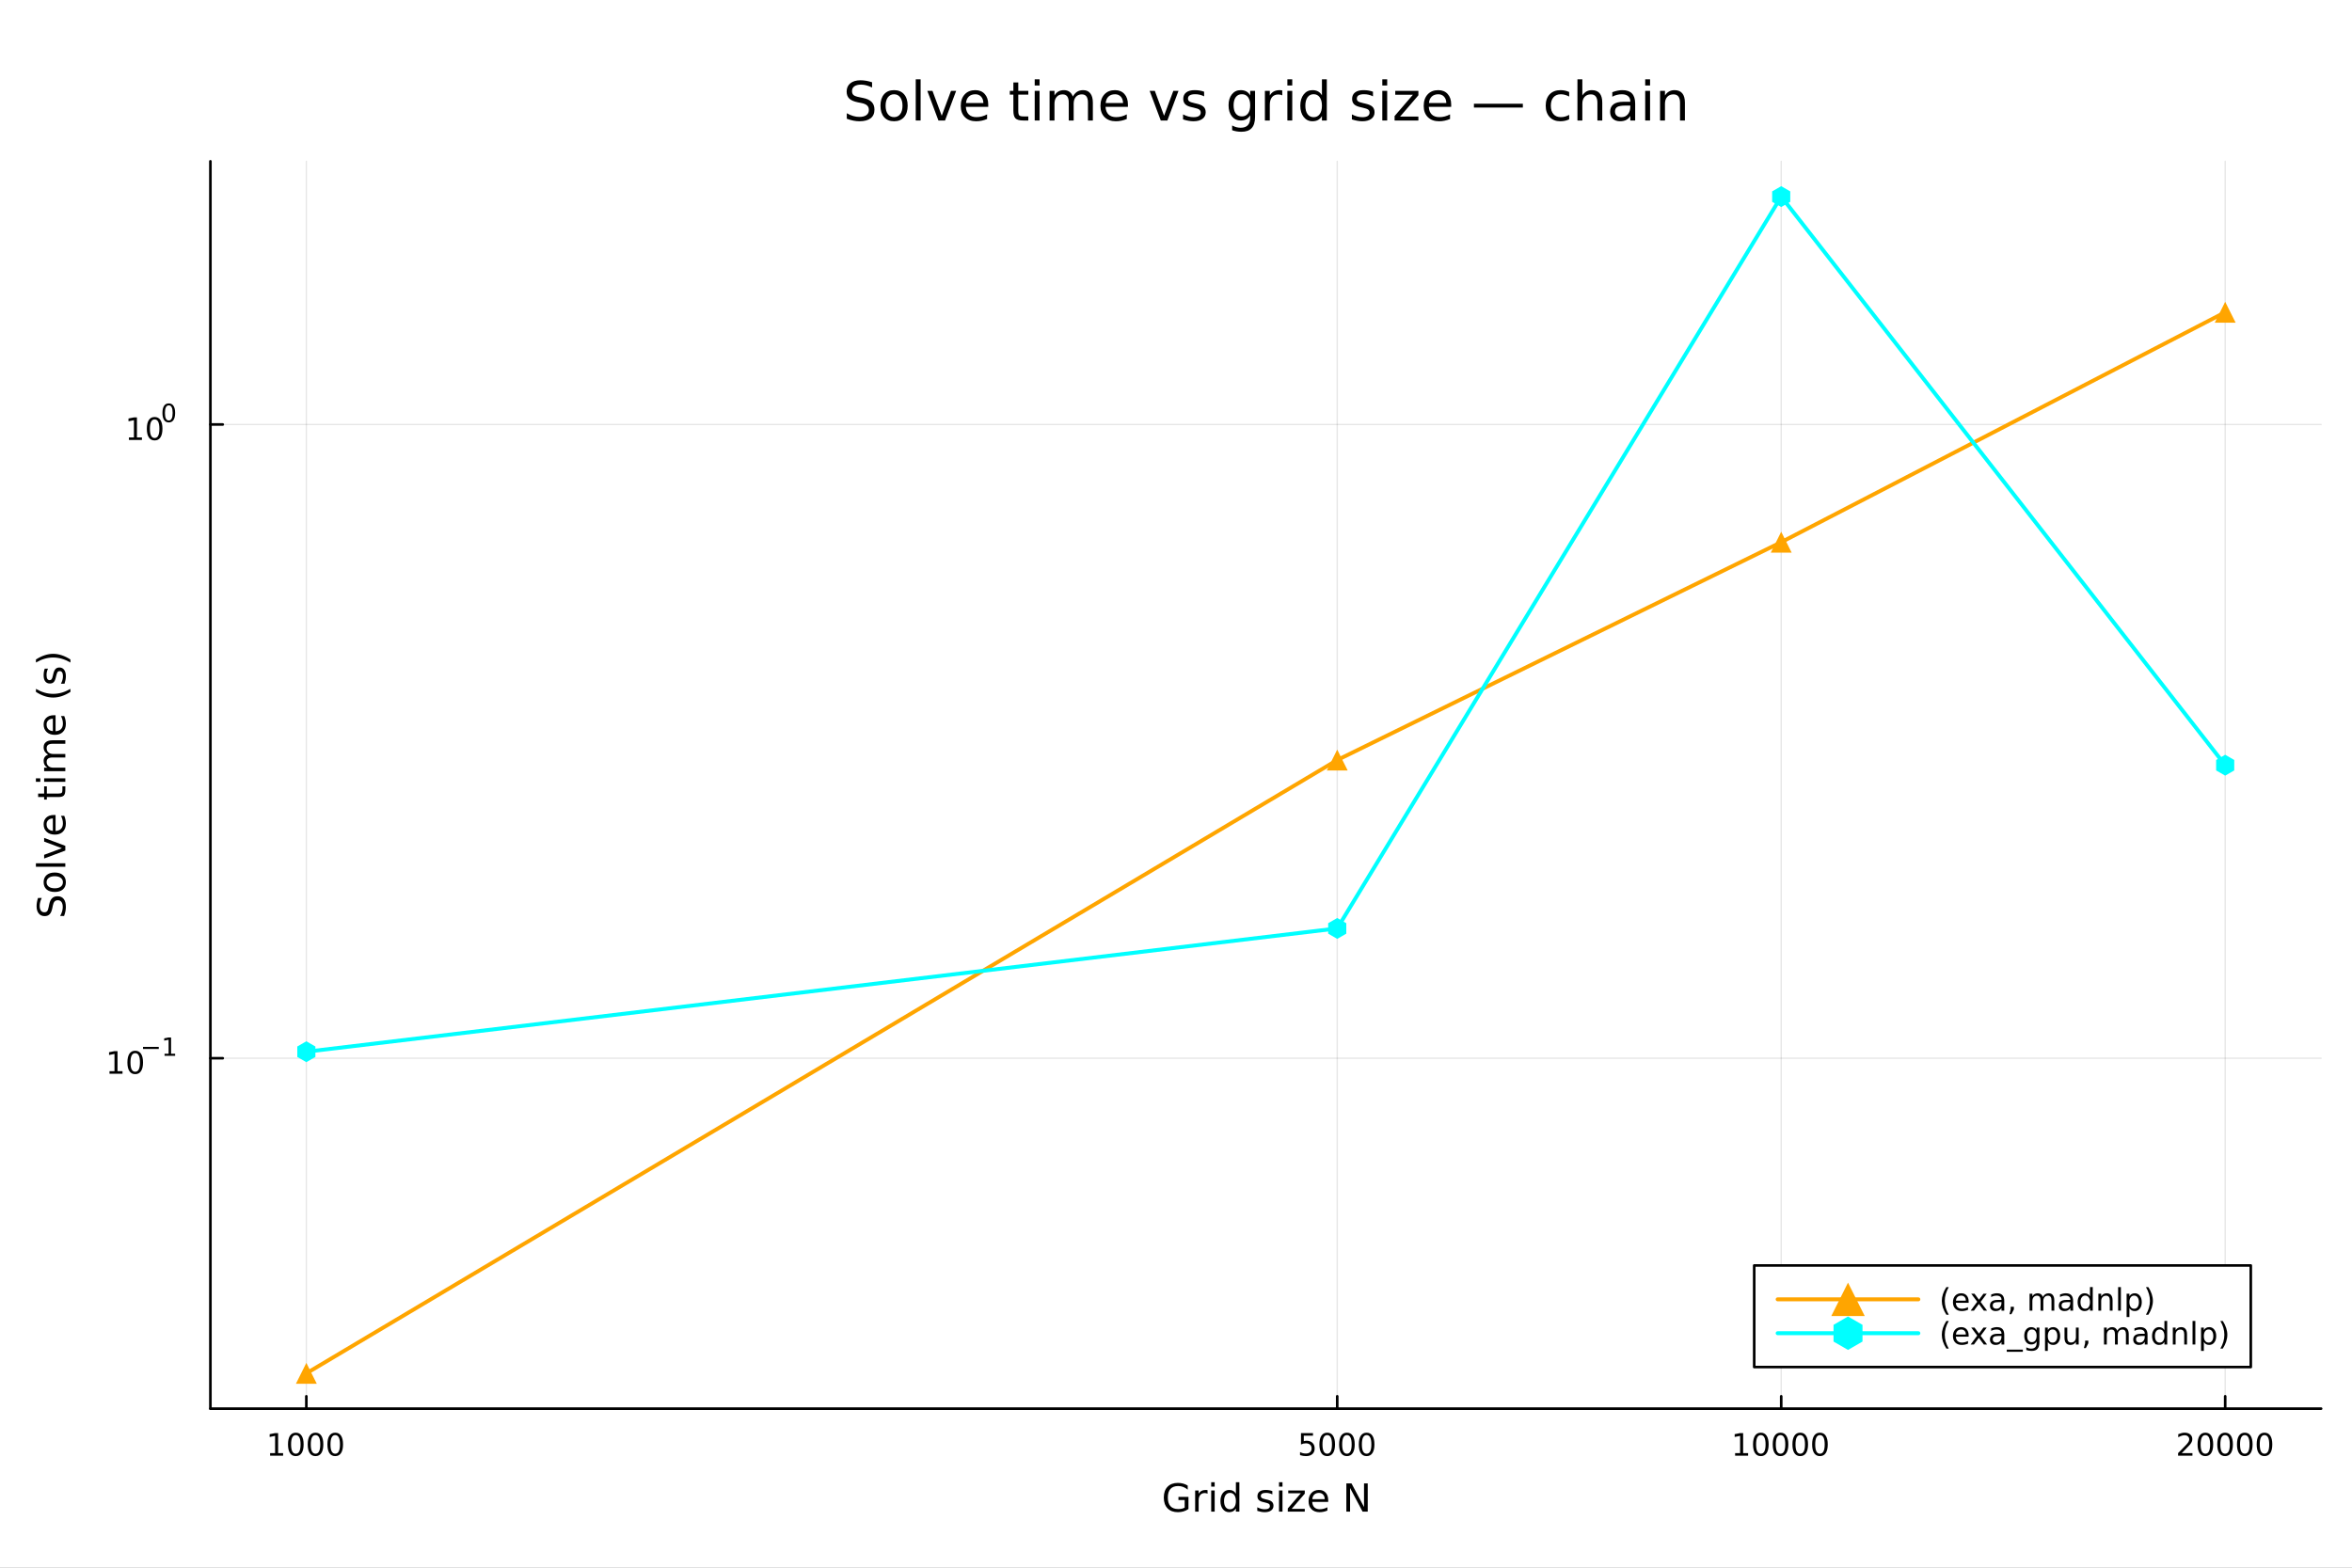 <?xml version="1.0" encoding="utf-8"?>
<svg xmlns="http://www.w3.org/2000/svg" xmlns:xlink="http://www.w3.org/1999/xlink" width="900" height="600" viewBox="0 0 3600 2400">
<rect x="0" y="0" width="3600" height="2400" fill="#808080" stroke="none"/>
<defs>
  <clipPath id="clip390">
    <rect x="0" y="0" width="3600" height="2400"/>
  </clipPath>
</defs>
<path clip-path="url(#clip390)" d="M0 2400 L3600 2400 L3600 0 L0 0  Z" fill="#ffffff" fill-rule="evenodd" fill-opacity="1"/>
<defs>
  <clipPath id="clip391">
    <rect x="720" y="0" width="2521" height="2400"/>
  </clipPath>
</defs>
<path clip-path="url(#clip390)" d="M322.044 2156.51 L3552.76 2156.51 L3552.76 246.944 L322.044 246.944  Z" fill="#ffffff" fill-rule="evenodd" fill-opacity="1"/>
<defs>
  <clipPath id="clip392">
    <rect x="322" y="246" width="3232" height="1911"/>
  </clipPath>
</defs>
<polyline clip-path="url(#clip392)" style="stroke:#000000; stroke-linecap:round; stroke-linejoin:round; stroke-width:2; stroke-opacity:0.1; fill:none" points="468.895,2156.51 468.895,246.944 "/>
<polyline clip-path="url(#clip392)" style="stroke:#000000; stroke-linecap:round; stroke-linejoin:round; stroke-width:2; stroke-opacity:0.1; fill:none" points="2046.78,2156.51 2046.78,246.944 "/>
<polyline clip-path="url(#clip392)" style="stroke:#000000; stroke-linecap:round; stroke-linejoin:round; stroke-width:2; stroke-opacity:0.1; fill:none" points="2726.35,2156.51 2726.35,246.944 "/>
<polyline clip-path="url(#clip392)" style="stroke:#000000; stroke-linecap:round; stroke-linejoin:round; stroke-width:2; stroke-opacity:0.1; fill:none" points="3405.91,2156.51 3405.91,246.944 "/>
<polyline clip-path="url(#clip392)" style="stroke:#000000; stroke-linecap:round; stroke-linejoin:round; stroke-width:2; stroke-opacity:0.1; fill:none" points="322.044,1620.05 3552.76,1620.05 "/>
<polyline clip-path="url(#clip392)" style="stroke:#000000; stroke-linecap:round; stroke-linejoin:round; stroke-width:2; stroke-opacity:0.1; fill:none" points="322.044,649.856 3552.76,649.856 "/>
<polyline clip-path="url(#clip390)" style="stroke:#000000; stroke-linecap:round; stroke-linejoin:round; stroke-width:4; stroke-opacity:1; fill:none" points="322.044,2156.51 3552.76,2156.51 "/>
<polyline clip-path="url(#clip390)" style="stroke:#000000; stroke-linecap:round; stroke-linejoin:round; stroke-width:4; stroke-opacity:1; fill:none" points="468.895,2156.51 468.895,2137.61 "/>
<polyline clip-path="url(#clip390)" style="stroke:#000000; stroke-linecap:round; stroke-linejoin:round; stroke-width:4; stroke-opacity:1; fill:none" points="2046.78,2156.51 2046.78,2137.61 "/>
<polyline clip-path="url(#clip390)" style="stroke:#000000; stroke-linecap:round; stroke-linejoin:round; stroke-width:4; stroke-opacity:1; fill:none" points="2726.35,2156.51 2726.35,2137.61 "/>
<polyline clip-path="url(#clip390)" style="stroke:#000000; stroke-linecap:round; stroke-linejoin:round; stroke-width:4; stroke-opacity:1; fill:none" points="3405.91,2156.51 3405.91,2137.61 "/>
<path clip-path="url(#clip390)" d="M413.421 2224.57 L421.059 2224.57 L421.059 2198.21 L412.749 2199.87 L412.749 2195.61 L421.013 2193.95 L425.689 2193.95 L425.689 2224.57 L433.328 2224.57 L433.328 2228.51 L413.421 2228.51 L413.421 2224.57 Z" fill="#000000" fill-rule="nonzero" fill-opacity="1" /><path clip-path="url(#clip390)" d="M452.772 2197.03 Q449.161 2197.03 447.332 2200.59 Q445.527 2204.13 445.527 2211.26 Q445.527 2218.37 447.332 2221.93 Q449.161 2225.48 452.772 2225.48 Q456.406 2225.48 458.212 2221.93 Q460.041 2218.37 460.041 2211.26 Q460.041 2204.13 458.212 2200.59 Q456.406 2197.03 452.772 2197.03 M452.772 2193.32 Q458.582 2193.32 461.638 2197.93 Q464.717 2202.51 464.717 2211.26 Q464.717 2219.99 461.638 2224.6 Q458.582 2229.18 452.772 2229.18 Q446.962 2229.18 443.883 2224.6 Q440.828 2219.99 440.828 2211.26 Q440.828 2202.51 443.883 2197.93 Q446.962 2193.32 452.772 2193.32 Z" fill="#000000" fill-rule="nonzero" fill-opacity="1" /><path clip-path="url(#clip390)" d="M482.934 2197.03 Q479.323 2197.03 477.494 2200.59 Q475.689 2204.13 475.689 2211.26 Q475.689 2218.37 477.494 2221.93 Q479.323 2225.48 482.934 2225.48 Q486.568 2225.48 488.374 2221.93 Q490.203 2218.37 490.203 2211.26 Q490.203 2204.13 488.374 2200.59 Q486.568 2197.03 482.934 2197.03 M482.934 2193.32 Q488.744 2193.32 491.8 2197.93 Q494.878 2202.51 494.878 2211.26 Q494.878 2219.99 491.8 2224.6 Q488.744 2229.18 482.934 2229.18 Q477.124 2229.18 474.045 2224.6 Q470.99 2219.99 470.99 2211.26 Q470.99 2202.51 474.045 2197.93 Q477.124 2193.32 482.934 2193.32 Z" fill="#000000" fill-rule="nonzero" fill-opacity="1" /><path clip-path="url(#clip390)" d="M513.096 2197.03 Q509.485 2197.03 507.656 2200.59 Q505.851 2204.13 505.851 2211.26 Q505.851 2218.37 507.656 2221.93 Q509.485 2225.48 513.096 2225.48 Q516.73 2225.48 518.536 2221.93 Q520.364 2218.37 520.364 2211.26 Q520.364 2204.13 518.536 2200.59 Q516.73 2197.03 513.096 2197.03 M513.096 2193.32 Q518.906 2193.32 521.962 2197.93 Q525.04 2202.51 525.04 2211.26 Q525.04 2219.99 521.962 2224.6 Q518.906 2229.18 513.096 2229.18 Q507.286 2229.18 504.207 2224.6 Q501.152 2219.99 501.152 2211.26 Q501.152 2202.51 504.207 2197.93 Q507.286 2193.32 513.096 2193.32 Z" fill="#000000" fill-rule="nonzero" fill-opacity="1" /><path clip-path="url(#clip390)" d="M1991.32 2193.95 L2009.68 2193.95 L2009.68 2197.88 L1995.6 2197.88 L1995.6 2206.36 Q1996.62 2206.01 1997.64 2205.85 Q1998.66 2205.66 1999.68 2205.66 Q2005.47 2205.66 2008.85 2208.83 Q2012.22 2212 2012.22 2217.42 Q2012.22 2223 2008.75 2226.1 Q2005.28 2229.18 1998.96 2229.18 Q1996.79 2229.18 1994.52 2228.81 Q1992.27 2228.44 1989.86 2227.7 L1989.86 2223 Q1991.95 2224.13 1994.17 2224.69 Q1996.39 2225.24 1998.87 2225.24 Q2002.87 2225.24 2005.21 2223.14 Q2007.55 2221.03 2007.55 2217.42 Q2007.55 2213.81 2005.21 2211.7 Q2002.87 2209.6 1998.87 2209.6 Q1996.99 2209.6 1995.12 2210.01 Q1993.27 2210.43 1991.32 2211.31 L1991.32 2193.95 Z" fill="#000000" fill-rule="nonzero" fill-opacity="1" /><path clip-path="url(#clip390)" d="M2031.44 2197.03 Q2027.83 2197.03 2026 2200.59 Q2024.19 2204.13 2024.19 2211.26 Q2024.19 2218.37 2026 2221.93 Q2027.83 2225.48 2031.44 2225.48 Q2035.07 2225.48 2036.88 2221.93 Q2038.71 2218.37 2038.71 2211.26 Q2038.71 2204.13 2036.88 2200.59 Q2035.07 2197.03 2031.44 2197.03 M2031.44 2193.32 Q2037.25 2193.32 2040.3 2197.93 Q2043.38 2202.51 2043.38 2211.26 Q2043.38 2219.99 2040.3 2224.6 Q2037.25 2229.18 2031.44 2229.18 Q2025.63 2229.18 2022.55 2224.6 Q2019.49 2219.99 2019.49 2211.26 Q2019.49 2202.51 2022.55 2197.93 Q2025.63 2193.32 2031.44 2193.32 Z" fill="#000000" fill-rule="nonzero" fill-opacity="1" /><path clip-path="url(#clip390)" d="M2061.6 2197.03 Q2057.99 2197.03 2056.16 2200.59 Q2054.35 2204.13 2054.35 2211.26 Q2054.35 2218.37 2056.16 2221.93 Q2057.99 2225.48 2061.6 2225.48 Q2065.23 2225.48 2067.04 2221.93 Q2068.87 2218.37 2068.87 2211.26 Q2068.87 2204.13 2067.04 2200.59 Q2065.23 2197.03 2061.6 2197.03 M2061.6 2193.32 Q2067.41 2193.32 2070.47 2197.93 Q2073.54 2202.51 2073.54 2211.26 Q2073.54 2219.99 2070.47 2224.6 Q2067.41 2229.18 2061.6 2229.18 Q2055.79 2229.18 2052.71 2224.6 Q2049.66 2219.99 2049.66 2211.26 Q2049.66 2202.51 2052.71 2197.93 Q2055.79 2193.32 2061.6 2193.32 Z" fill="#000000" fill-rule="nonzero" fill-opacity="1" /><path clip-path="url(#clip390)" d="M2091.76 2197.03 Q2088.15 2197.03 2086.32 2200.59 Q2084.52 2204.13 2084.52 2211.26 Q2084.52 2218.37 2086.32 2221.93 Q2088.15 2225.48 2091.76 2225.48 Q2095.4 2225.48 2097.2 2221.93 Q2099.03 2218.37 2099.03 2211.26 Q2099.03 2204.13 2097.2 2200.59 Q2095.4 2197.03 2091.76 2197.03 M2091.76 2193.32 Q2097.57 2193.32 2100.63 2197.93 Q2103.71 2202.51 2103.71 2211.26 Q2103.71 2219.99 2100.63 2224.6 Q2097.57 2229.18 2091.76 2229.18 Q2085.95 2229.18 2082.87 2224.6 Q2079.82 2219.99 2079.82 2211.26 Q2079.82 2202.51 2082.87 2197.93 Q2085.95 2193.32 2091.76 2193.32 Z" fill="#000000" fill-rule="nonzero" fill-opacity="1" /><path clip-path="url(#clip390)" d="M2655.79 2224.57 L2663.43 2224.57 L2663.43 2198.21 L2655.12 2199.87 L2655.12 2195.61 L2663.38 2193.95 L2668.06 2193.95 L2668.06 2224.57 L2675.7 2224.57 L2675.7 2228.51 L2655.79 2228.51 L2655.79 2224.57 Z" fill="#000000" fill-rule="nonzero" fill-opacity="1" /><path clip-path="url(#clip390)" d="M2695.14 2197.03 Q2691.53 2197.03 2689.7 2200.59 Q2687.9 2204.13 2687.9 2211.26 Q2687.9 2218.37 2689.7 2221.93 Q2691.53 2225.48 2695.14 2225.48 Q2698.78 2225.48 2700.58 2221.93 Q2702.41 2218.37 2702.41 2211.26 Q2702.41 2204.13 2700.58 2200.59 Q2698.78 2197.03 2695.14 2197.03 M2695.14 2193.32 Q2700.95 2193.32 2704.01 2197.93 Q2707.09 2202.51 2707.09 2211.26 Q2707.09 2219.99 2704.01 2224.6 Q2700.95 2229.18 2695.14 2229.18 Q2689.33 2229.18 2686.25 2224.6 Q2683.2 2219.99 2683.2 2211.26 Q2683.2 2202.51 2686.25 2197.93 Q2689.33 2193.32 2695.14 2193.32 Z" fill="#000000" fill-rule="nonzero" fill-opacity="1" /><path clip-path="url(#clip390)" d="M2725.3 2197.03 Q2721.69 2197.03 2719.86 2200.59 Q2718.06 2204.13 2718.06 2211.26 Q2718.06 2218.37 2719.86 2221.93 Q2721.69 2225.48 2725.3 2225.48 Q2728.94 2225.48 2730.74 2221.93 Q2732.57 2218.37 2732.57 2211.26 Q2732.57 2204.13 2730.74 2200.59 Q2728.94 2197.03 2725.3 2197.03 M2725.3 2193.32 Q2731.11 2193.32 2734.17 2197.93 Q2737.25 2202.51 2737.25 2211.26 Q2737.25 2219.99 2734.17 2224.6 Q2731.11 2229.18 2725.3 2229.18 Q2719.49 2229.18 2716.41 2224.6 Q2713.36 2219.99 2713.36 2211.26 Q2713.36 2202.51 2716.41 2197.93 Q2719.49 2193.32 2725.3 2193.32 Z" fill="#000000" fill-rule="nonzero" fill-opacity="1" /><path clip-path="url(#clip390)" d="M2755.47 2197.03 Q2751.85 2197.03 2750.03 2200.59 Q2748.22 2204.13 2748.22 2211.26 Q2748.22 2218.37 2750.03 2221.93 Q2751.85 2225.48 2755.47 2225.48 Q2759.1 2225.48 2760.91 2221.93 Q2762.73 2218.37 2762.73 2211.26 Q2762.73 2204.13 2760.91 2200.59 Q2759.1 2197.03 2755.47 2197.03 M2755.47 2193.32 Q2761.28 2193.32 2764.33 2197.93 Q2767.41 2202.51 2767.41 2211.26 Q2767.41 2219.99 2764.33 2224.6 Q2761.28 2229.18 2755.47 2229.18 Q2749.66 2229.18 2746.58 2224.6 Q2743.52 2219.99 2743.52 2211.26 Q2743.52 2202.51 2746.58 2197.93 Q2749.66 2193.32 2755.47 2193.32 Z" fill="#000000" fill-rule="nonzero" fill-opacity="1" /><path clip-path="url(#clip390)" d="M2785.63 2197.03 Q2782.02 2197.03 2780.19 2200.59 Q2778.38 2204.13 2778.38 2211.26 Q2778.38 2218.37 2780.19 2221.93 Q2782.02 2225.48 2785.63 2225.48 Q2789.26 2225.48 2791.07 2221.93 Q2792.9 2218.37 2792.9 2211.26 Q2792.9 2204.13 2791.07 2200.59 Q2789.26 2197.03 2785.63 2197.03 M2785.63 2193.32 Q2791.44 2193.32 2794.49 2197.93 Q2797.57 2202.51 2797.57 2211.26 Q2797.57 2219.99 2794.49 2224.6 Q2791.44 2229.18 2785.63 2229.18 Q2779.82 2229.18 2776.74 2224.6 Q2773.68 2219.99 2773.68 2211.26 Q2773.68 2202.51 2776.74 2197.93 Q2779.82 2193.32 2785.63 2193.32 Z" fill="#000000" fill-rule="nonzero" fill-opacity="1" /><path clip-path="url(#clip390)" d="M3339.44 2224.57 L3355.76 2224.57 L3355.76 2228.51 L3333.81 2228.51 L3333.81 2224.57 Q3336.47 2221.82 3341.06 2217.19 Q3345.66 2212.54 3346.84 2211.19 Q3349.09 2208.67 3349.97 2206.93 Q3350.87 2205.17 3350.87 2203.48 Q3350.87 2200.73 3348.93 2198.99 Q3347.01 2197.26 3343.9 2197.26 Q3341.7 2197.26 3339.25 2198.02 Q3336.82 2198.79 3334.04 2200.34 L3334.04 2195.61 Q3336.87 2194.48 3339.32 2193.9 Q3341.77 2193.32 3343.81 2193.32 Q3349.18 2193.32 3352.38 2196.01 Q3355.57 2198.69 3355.57 2203.18 Q3355.57 2205.31 3354.76 2207.23 Q3353.97 2209.13 3351.87 2211.73 Q3351.29 2212.4 3348.19 2215.61 Q3345.08 2218.81 3339.44 2224.57 Z" fill="#000000" fill-rule="nonzero" fill-opacity="1" /><path clip-path="url(#clip390)" d="M3375.57 2197.03 Q3371.96 2197.03 3370.13 2200.59 Q3368.32 2204.13 3368.32 2211.26 Q3368.32 2218.37 3370.13 2221.93 Q3371.96 2225.48 3375.57 2225.48 Q3379.2 2225.48 3381.01 2221.93 Q3382.84 2218.37 3382.84 2211.26 Q3382.84 2204.13 3381.01 2200.59 Q3379.2 2197.03 3375.57 2197.03 M3375.57 2193.32 Q3381.38 2193.32 3384.44 2197.93 Q3387.51 2202.51 3387.51 2211.26 Q3387.51 2219.99 3384.44 2224.6 Q3381.38 2229.18 3375.57 2229.18 Q3369.76 2229.18 3366.68 2224.6 Q3363.63 2219.99 3363.63 2211.26 Q3363.63 2202.51 3366.68 2197.93 Q3369.76 2193.32 3375.57 2193.32 Z" fill="#000000" fill-rule="nonzero" fill-opacity="1" /><path clip-path="url(#clip390)" d="M3405.73 2197.03 Q3402.12 2197.03 3400.29 2200.59 Q3398.49 2204.13 3398.49 2211.26 Q3398.49 2218.37 3400.29 2221.93 Q3402.12 2225.48 3405.73 2225.48 Q3409.37 2225.48 3411.17 2221.93 Q3413 2218.37 3413 2211.26 Q3413 2204.13 3411.17 2200.59 Q3409.37 2197.03 3405.73 2197.03 M3405.73 2193.32 Q3411.54 2193.32 3414.6 2197.93 Q3417.68 2202.51 3417.68 2211.26 Q3417.68 2219.99 3414.6 2224.6 Q3411.54 2229.18 3405.73 2229.18 Q3399.92 2229.18 3396.84 2224.6 Q3393.79 2219.99 3393.79 2211.26 Q3393.79 2202.51 3396.84 2197.93 Q3399.92 2193.32 3405.73 2193.32 Z" fill="#000000" fill-rule="nonzero" fill-opacity="1" /><path clip-path="url(#clip390)" d="M3435.89 2197.03 Q3432.28 2197.03 3430.45 2200.59 Q3428.65 2204.13 3428.65 2211.26 Q3428.65 2218.37 3430.45 2221.93 Q3432.28 2225.48 3435.89 2225.48 Q3439.53 2225.48 3441.33 2221.93 Q3443.16 2218.37 3443.16 2211.26 Q3443.16 2204.13 3441.33 2200.59 Q3439.53 2197.03 3435.89 2197.03 M3435.89 2193.32 Q3441.7 2193.32 3444.76 2197.93 Q3447.84 2202.51 3447.84 2211.26 Q3447.84 2219.99 3444.76 2224.6 Q3441.7 2229.18 3435.89 2229.18 Q3430.08 2229.18 3427 2224.6 Q3423.95 2219.99 3423.95 2211.26 Q3423.95 2202.51 3427 2197.93 Q3430.08 2193.32 3435.89 2193.32 Z" fill="#000000" fill-rule="nonzero" fill-opacity="1" /><path clip-path="url(#clip390)" d="M3466.06 2197.03 Q3462.44 2197.03 3460.62 2200.59 Q3458.81 2204.13 3458.81 2211.26 Q3458.81 2218.37 3460.62 2221.93 Q3462.44 2225.48 3466.06 2225.48 Q3469.69 2225.48 3471.5 2221.93 Q3473.32 2218.37 3473.32 2211.26 Q3473.32 2204.13 3471.5 2200.59 Q3469.69 2197.03 3466.06 2197.03 M3466.06 2193.32 Q3471.87 2193.32 3474.92 2197.93 Q3478 2202.51 3478 2211.26 Q3478 2219.99 3474.92 2224.6 Q3471.87 2229.18 3466.06 2229.18 Q3460.25 2229.18 3457.17 2224.6 Q3454.11 2219.99 3454.11 2211.26 Q3454.11 2202.51 3457.17 2197.93 Q3460.25 2193.32 3466.06 2193.32 Z" fill="#000000" fill-rule="nonzero" fill-opacity="1" /><path clip-path="url(#clip390)" d="M1813.28 2308.02 L1813.28 2296.42 L1803.73 2296.42 L1803.73 2291.62 L1819.07 2291.62 L1819.07 2310.17 Q1815.68 2312.57 1811.61 2313.81 Q1807.53 2315.03 1802.9 2315.03 Q1792.77 2315.03 1787.04 2309.12 Q1781.34 2303.19 1781.34 2292.63 Q1781.34 2282.04 1787.04 2276.14 Q1792.77 2270.21 1802.9 2270.21 Q1807.12 2270.21 1810.91 2271.25 Q1814.73 2272.29 1817.94 2274.32 L1817.94 2280.54 Q1814.7 2277.79 1811.06 2276.4 Q1807.41 2275.01 1803.39 2275.01 Q1795.46 2275.01 1791.47 2279.44 Q1787.5 2283.86 1787.5 2292.63 Q1787.5 2301.37 1791.47 2305.8 Q1795.46 2310.22 1803.39 2310.22 Q1806.48 2310.22 1808.91 2309.7 Q1811.34 2309.15 1813.28 2308.02 Z" fill="#000000" fill-rule="nonzero" fill-opacity="1" /><path clip-path="url(#clip390)" d="M1848.29 2286.76 Q1847.4 2286.24 1846.33 2286 Q1845.29 2285.74 1844.01 2285.74 Q1839.5 2285.74 1837.07 2288.7 Q1834.67 2291.62 1834.67 2297.12 L1834.67 2314.19 L1829.31 2314.19 L1829.31 2281.78 L1834.67 2281.78 L1834.67 2286.82 Q1836.34 2283.86 1839.04 2282.45 Q1841.73 2281 1845.57 2281 Q1846.12 2281 1846.79 2281.09 Q1847.46 2281.14 1848.27 2281.29 L1848.29 2286.76 Z" fill="#000000" fill-rule="nonzero" fill-opacity="1" /><path clip-path="url(#clip390)" d="M1853.88 2281.78 L1859.2 2281.78 L1859.2 2314.19 L1853.88 2314.19 L1853.88 2281.78 M1853.88 2269.16 L1859.2 2269.16 L1859.2 2275.91 L1853.88 2275.91 L1853.88 2269.16 Z" fill="#000000" fill-rule="nonzero" fill-opacity="1" /><path clip-path="url(#clip390)" d="M1891.67 2286.7 L1891.67 2269.16 L1896.99 2269.16 L1896.99 2314.19 L1891.67 2314.19 L1891.67 2309.33 Q1889.99 2312.22 1887.41 2313.64 Q1884.87 2315.03 1881.28 2315.03 Q1875.41 2315.03 1871.7 2310.34 Q1868.03 2305.65 1868.03 2298.01 Q1868.03 2290.37 1871.7 2285.69 Q1875.41 2281 1881.28 2281 Q1884.87 2281 1887.41 2282.42 Q1889.99 2283.81 1891.67 2286.7 M1873.53 2298.01 Q1873.53 2303.89 1875.93 2307.24 Q1878.36 2310.57 1882.58 2310.57 Q1886.81 2310.57 1889.24 2307.24 Q1891.67 2303.89 1891.67 2298.01 Q1891.67 2292.14 1889.24 2288.81 Q1886.81 2285.46 1882.58 2285.46 Q1878.36 2285.46 1875.93 2288.81 Q1873.53 2292.14 1873.53 2298.01 Z" fill="#000000" fill-rule="nonzero" fill-opacity="1" /><path clip-path="url(#clip390)" d="M1947.46 2282.74 L1947.46 2287.77 Q1945.2 2286.61 1942.77 2286.03 Q1940.34 2285.46 1937.73 2285.46 Q1933.77 2285.46 1931.77 2286.67 Q1929.8 2287.89 1929.8 2290.32 Q1929.8 2292.17 1931.22 2293.24 Q1932.64 2294.28 1936.92 2295.24 L1938.75 2295.64 Q1944.42 2296.86 1946.79 2299.08 Q1949.19 2301.28 1949.19 2305.25 Q1949.19 2309.76 1945.6 2312.39 Q1942.04 2315.03 1935.79 2315.03 Q1933.19 2315.03 1930.35 2314.51 Q1927.55 2314.01 1924.42 2313 L1924.42 2307.5 Q1927.37 2309.04 1930.24 2309.82 Q1933.1 2310.57 1935.91 2310.57 Q1939.67 2310.57 1941.7 2309.3 Q1943.72 2308 1943.72 2305.65 Q1943.72 2303.48 1942.25 2302.32 Q1940.8 2301.17 1935.85 2300.1 L1934 2299.66 Q1929.05 2298.62 1926.85 2296.48 Q1924.65 2294.31 1924.65 2290.55 Q1924.65 2285.98 1927.89 2283.49 Q1931.14 2281 1937.1 2281 Q1940.05 2281 1942.65 2281.43 Q1945.26 2281.87 1947.46 2282.74 Z" fill="#000000" fill-rule="nonzero" fill-opacity="1" /><path clip-path="url(#clip390)" d="M1957.67 2281.78 L1962.99 2281.78 L1962.99 2314.19 L1957.67 2314.19 L1957.67 2281.78 M1957.67 2269.16 L1962.99 2269.16 L1962.99 2275.91 L1957.67 2275.91 L1957.67 2269.16 Z" fill="#000000" fill-rule="nonzero" fill-opacity="1" /><path clip-path="url(#clip390)" d="M1971.82 2281.78 L1997.11 2281.78 L1997.11 2286.64 L1977.08 2309.93 L1997.11 2309.93 L1997.11 2314.19 L1971.09 2314.19 L1971.09 2309.33 L1991.12 2286.03 L1971.82 2286.03 L1971.82 2281.78 Z" fill="#000000" fill-rule="nonzero" fill-opacity="1" /><path clip-path="url(#clip390)" d="M2032.96 2296.65 L2032.96 2299.26 L2008.48 2299.26 Q2008.83 2304.75 2011.78 2307.65 Q2014.76 2310.51 2020.05 2310.51 Q2023.12 2310.51 2025.98 2309.76 Q2028.88 2309.01 2031.71 2307.5 L2031.71 2312.54 Q2028.85 2313.75 2025.84 2314.39 Q2022.83 2315.03 2019.73 2315.03 Q2011.98 2315.03 2007.44 2310.51 Q2002.92 2306 2002.92 2298.3 Q2002.92 2290.35 2007.21 2285.69 Q2011.52 2281 2018.81 2281 Q2025.35 2281 2029.14 2285.22 Q2032.96 2289.42 2032.96 2296.65 M2027.63 2295.09 Q2027.58 2290.72 2025.17 2288.12 Q2022.8 2285.51 2018.87 2285.51 Q2014.41 2285.51 2011.72 2288.03 Q2009.06 2290.55 2008.65 2295.12 L2027.63 2295.09 Z" fill="#000000" fill-rule="nonzero" fill-opacity="1" /><path clip-path="url(#clip390)" d="M2060.76 2270.99 L2068.63 2270.99 L2087.79 2307.13 L2087.79 2270.99 L2093.46 2270.99 L2093.46 2314.19 L2085.59 2314.19 L2066.44 2278.05 L2066.44 2314.19 L2060.76 2314.19 L2060.76 2270.99 Z" fill="#000000" fill-rule="nonzero" fill-opacity="1" /><polyline clip-path="url(#clip390)" style="stroke:#000000; stroke-linecap:round; stroke-linejoin:round; stroke-width:4; stroke-opacity:1; fill:none" points="322.044,2156.51 322.044,246.944 "/>
<polyline clip-path="url(#clip390)" style="stroke:#000000; stroke-linecap:round; stroke-linejoin:round; stroke-width:4; stroke-opacity:1; fill:none" points="322.044,1620.05 340.942,1620.05 "/>
<polyline clip-path="url(#clip390)" style="stroke:#000000; stroke-linecap:round; stroke-linejoin:round; stroke-width:4; stroke-opacity:1; fill:none" points="322.044,649.856 340.942,649.856 "/>
<path clip-path="url(#clip390)" d="M167.604 1639.84 L175.242 1639.84 L175.242 1613.47 L166.932 1615.14 L166.932 1610.88 L175.196 1609.21 L179.872 1609.21 L179.872 1639.84 L187.511 1639.84 L187.511 1643.77 L167.604 1643.77 L167.604 1639.84 Z" fill="#000000" fill-rule="nonzero" fill-opacity="1" /><path clip-path="url(#clip390)" d="M206.955 1612.29 Q203.344 1612.29 201.515 1615.86 Q199.71 1619.4 199.71 1626.53 Q199.71 1633.63 201.515 1637.2 Q203.344 1640.74 206.955 1640.74 Q210.589 1640.74 212.395 1637.2 Q214.224 1633.63 214.224 1626.53 Q214.224 1619.4 212.395 1615.86 Q210.589 1612.29 206.955 1612.29 M206.955 1608.59 Q212.765 1608.59 215.821 1613.19 Q218.9 1617.78 218.9 1626.53 Q218.9 1635.25 215.821 1639.86 Q212.765 1644.44 206.955 1644.44 Q201.145 1644.44 198.066 1639.86 Q195.011 1635.25 195.011 1626.53 Q195.011 1617.78 198.066 1613.19 Q201.145 1608.59 206.955 1608.59 Z" fill="#000000" fill-rule="nonzero" fill-opacity="1" /><path clip-path="url(#clip390)" d="M218.9 1602.69 L243.011 1602.69 L243.011 1605.89 L218.9 1605.89 L218.9 1602.69 Z" fill="#000000" fill-rule="nonzero" fill-opacity="1" /><path clip-path="url(#clip390)" d="M251.87 1613.17 L258.076 1613.17 L258.076 1591.74 L251.324 1593.1 L251.324 1589.64 L258.039 1588.28 L261.838 1588.28 L261.838 1613.17 L268.044 1613.17 L268.044 1616.36 L251.87 1616.36 L251.87 1613.17 Z" fill="#000000" fill-rule="nonzero" fill-opacity="1" /><path clip-path="url(#clip390)" d="M197.339 669.648 L204.978 669.648 L204.978 643.282 L196.667 644.949 L196.667 640.69 L204.931 639.023 L209.607 639.023 L209.607 669.648 L217.246 669.648 L217.246 673.583 L197.339 673.583 L197.339 669.648 Z" fill="#000000" fill-rule="nonzero" fill-opacity="1" /><path clip-path="url(#clip390)" d="M236.69 642.102 Q233.079 642.102 231.251 645.667 Q229.445 649.208 229.445 656.338 Q229.445 663.444 231.251 667.009 Q233.079 670.551 236.69 670.551 Q240.325 670.551 242.13 667.009 Q243.959 663.444 243.959 656.338 Q243.959 649.208 242.13 645.667 Q240.325 642.102 236.69 642.102 M236.69 638.398 Q242.5 638.398 245.556 643.005 Q248.635 647.588 248.635 656.338 Q248.635 665.065 245.556 669.671 Q242.5 674.254 236.69 674.254 Q230.88 674.254 227.801 669.671 Q224.746 665.065 224.746 656.338 Q224.746 647.588 227.801 643.005 Q230.88 638.398 236.69 638.398 Z" fill="#000000" fill-rule="nonzero" fill-opacity="1" /><path clip-path="url(#clip390)" d="M258.339 620.594 Q255.405 620.594 253.92 623.491 Q252.453 626.368 252.453 632.161 Q252.453 637.935 253.92 640.831 Q255.405 643.709 258.339 643.709 Q261.292 643.709 262.759 640.831 Q264.245 637.935 264.245 632.161 Q264.245 626.368 262.759 623.491 Q261.292 620.594 258.339 620.594 M258.339 617.585 Q263.06 617.585 265.543 621.328 Q268.044 625.052 268.044 632.161 Q268.044 639.251 265.543 642.994 Q263.06 646.718 258.339 646.718 Q253.619 646.718 251.117 642.994 Q248.635 639.251 248.635 632.161 Q248.635 625.052 251.117 621.328 Q253.619 617.585 258.339 617.585 Z" fill="#000000" fill-rule="nonzero" fill-opacity="1" /><path clip-path="url(#clip390)" d="M58.19 1374.69 L63.89 1374.69 Q62.299 1378.01 61.518 1380.96 Q60.736 1383.92 60.736 1386.66 Q60.736 1391.44 62.588 1394.04 Q64.44 1396.62 67.854 1396.62 Q70.719 1396.62 72.195 1394.91 Q73.641 1393.17 74.538 1388.37 L75.262 1384.84 Q76.506 1378.3 79.66 1375.21 Q82.785 1372.08 88.051 1372.08 Q94.33 1372.08 97.571 1376.31 Q100.811 1380.5 100.811 1388.63 Q100.811 1391.7 100.117 1395.17 Q99.422 1398.61 98.063 1402.32 L92.044 1402.32 Q94.041 1398.76 95.053 1395.34 Q96.066 1391.93 96.066 1388.63 Q96.066 1383.63 94.099 1380.91 Q92.131 1378.19 88.485 1378.19 Q85.302 1378.19 83.508 1380.15 Q81.714 1382.09 80.817 1386.55 L80.123 1390.11 Q78.821 1396.65 76.043 1399.57 Q73.265 1402.49 68.317 1402.49 Q62.588 1402.49 59.29 1398.47 Q55.991 1394.42 55.991 1387.33 Q55.991 1384.29 56.541 1381.14 Q57.091 1377.98 58.19 1374.69 Z" fill="#000000" fill-rule="nonzero" fill-opacity="1" /><path clip-path="url(#clip390)" d="M71.298 1350.64 Q71.298 1354.92 74.654 1357.41 Q77.982 1359.9 83.798 1359.9 Q89.614 1359.9 92.97 1357.44 Q96.297 1354.95 96.297 1350.64 Q96.297 1346.39 92.941 1343.9 Q89.585 1341.41 83.798 1341.41 Q78.04 1341.41 74.683 1343.9 Q71.298 1346.39 71.298 1350.64 M66.784 1350.64 Q66.784 1343.7 71.298 1339.73 Q75.811 1335.77 83.798 1335.77 Q91.755 1335.77 96.297 1339.73 Q100.811 1343.7 100.811 1350.64 Q100.811 1357.61 96.297 1361.58 Q91.755 1365.51 83.798 1365.51 Q75.811 1365.51 71.298 1361.58 Q66.784 1357.61 66.784 1350.64 Z" fill="#000000" fill-rule="nonzero" fill-opacity="1" /><path clip-path="url(#clip390)" d="M54.949 1326.94 L54.949 1321.62 L99.972 1321.62 L99.972 1326.94 L54.949 1326.94 Z" fill="#000000" fill-rule="nonzero" fill-opacity="1" /><path clip-path="url(#clip390)" d="M67.565 1314.3 L67.565 1308.66 L94.764 1298.53 L67.565 1288.4 L67.565 1282.76 L99.972 1294.91 L99.972 1302.15 L67.565 1314.3 Z" fill="#000000" fill-rule="nonzero" fill-opacity="1" /><path clip-path="url(#clip390)" d="M82.438 1247.69 L85.042 1247.69 L85.042 1272.17 Q90.54 1271.82 93.433 1268.87 Q96.297 1265.89 96.297 1260.59 Q96.297 1257.53 95.545 1254.66 Q94.793 1251.77 93.288 1248.93 L98.323 1248.93 Q99.538 1251.8 100.175 1254.81 Q100.811 1257.82 100.811 1260.91 Q100.811 1268.67 96.297 1273.21 Q91.784 1277.72 84.087 1277.72 Q76.13 1277.72 71.471 1273.44 Q66.784 1269.13 66.784 1261.84 Q66.784 1255.3 71.008 1251.51 Q75.204 1247.69 82.438 1247.69 M80.875 1253.01 Q76.506 1253.07 73.902 1255.47 Q71.298 1257.85 71.298 1261.78 Q71.298 1266.24 73.815 1268.93 Q76.332 1271.59 80.904 1271.99 L80.875 1253.01 Z" fill="#000000" fill-rule="nonzero" fill-opacity="1" /><path clip-path="url(#clip390)" d="M58.364 1214.85 L67.565 1214.85 L67.565 1203.88 L71.703 1203.88 L71.703 1214.85 L89.295 1214.85 Q93.259 1214.85 94.388 1213.78 Q95.516 1212.68 95.516 1209.35 L95.516 1203.88 L99.972 1203.88 L99.972 1209.35 Q99.972 1215.51 97.686 1217.86 Q95.372 1220.2 89.295 1220.2 L71.703 1220.2 L71.703 1224.11 L67.565 1224.11 L67.565 1220.2 L58.364 1220.2 L58.364 1214.85 Z" fill="#000000" fill-rule="nonzero" fill-opacity="1" /><path clip-path="url(#clip390)" d="M67.565 1196.88 L67.565 1191.56 L99.972 1191.56 L99.972 1196.88 L67.565 1196.88 M54.949 1196.88 L54.949 1191.56 L61.691 1191.56 L61.691 1196.88 L54.949 1196.88 Z" fill="#000000" fill-rule="nonzero" fill-opacity="1" /><path clip-path="url(#clip390)" d="M73.786 1155.18 Q70.198 1153.19 68.491 1150.41 Q66.784 1147.63 66.784 1143.87 Q66.784 1138.81 70.343 1136.06 Q73.873 1133.31 80.412 1133.31 L99.972 1133.31 L99.972 1138.66 L80.586 1138.66 Q75.927 1138.66 73.67 1140.31 Q71.413 1141.96 71.413 1145.35 Q71.413 1149.48 74.162 1151.89 Q76.911 1154.29 81.656 1154.29 L99.972 1154.29 L99.972 1159.64 L80.586 1159.64 Q75.898 1159.64 73.67 1161.29 Q71.413 1162.94 71.413 1166.38 Q71.413 1170.46 74.191 1172.86 Q76.94 1175.26 81.656 1175.26 L99.972 1175.26 L99.972 1180.62 L67.565 1180.62 L67.565 1175.26 L72.6 1175.26 Q69.619 1173.44 68.202 1170.9 Q66.784 1168.35 66.784 1164.85 Q66.784 1161.32 68.578 1158.86 Q70.372 1156.37 73.786 1155.18 Z" fill="#000000" fill-rule="nonzero" fill-opacity="1" /><path clip-path="url(#clip390)" d="M82.438 1094.97 L85.042 1094.97 L85.042 1119.45 Q90.54 1119.1 93.433 1116.15 Q96.297 1113.17 96.297 1107.88 Q96.297 1104.81 95.545 1101.94 Q94.793 1099.05 93.288 1096.21 L98.323 1096.21 Q99.538 1099.08 100.175 1102.09 Q100.811 1105.1 100.811 1108.19 Q100.811 1115.95 96.297 1120.49 Q91.784 1125 84.087 1125 Q76.13 1125 71.471 1120.72 Q66.784 1116.41 66.784 1109.12 Q66.784 1102.58 71.008 1098.79 Q75.204 1094.97 82.438 1094.97 M80.875 1100.29 Q76.506 1100.35 73.902 1102.75 Q71.298 1105.13 71.298 1109.06 Q71.298 1113.52 73.815 1116.21 Q76.332 1118.87 80.904 1119.28 L80.875 1100.29 Z" fill="#000000" fill-rule="nonzero" fill-opacity="1" /><path clip-path="url(#clip390)" d="M55.007 1054.61 Q61.662 1058.48 68.173 1060.36 Q74.683 1062.24 81.367 1062.24 Q88.051 1062.24 94.619 1060.36 Q101.159 1058.45 107.785 1054.61 L107.785 1059.24 Q100.985 1063.58 94.417 1065.75 Q87.849 1067.89 81.367 1067.89 Q74.915 1067.89 68.375 1065.75 Q61.836 1063.6 55.007 1059.24 L55.007 1054.61 Z" fill="#000000" fill-rule="nonzero" fill-opacity="1" /><path clip-path="url(#clip390)" d="M68.52 1023.62 L73.555 1023.62 Q72.397 1025.87 71.819 1028.3 Q71.24 1030.73 71.24 1033.34 Q71.24 1037.3 72.455 1039.3 Q73.67 1041.27 76.101 1041.27 Q77.953 1041.27 79.023 1039.85 Q80.065 1038.43 81.02 1034.15 L81.425 1032.33 Q82.64 1026.65 84.868 1024.28 Q87.067 1021.88 91.031 1021.88 Q95.545 1021.88 98.178 1025.47 Q100.811 1029.03 100.811 1035.28 Q100.811 1037.88 100.291 1040.72 Q99.799 1043.52 98.786 1046.65 L93.288 1046.65 Q94.822 1043.7 95.603 1040.83 Q96.355 1037.97 96.355 1035.16 Q96.355 1031.4 95.082 1029.37 Q93.78 1027.35 91.436 1027.35 Q89.266 1027.35 88.109 1028.82 Q86.951 1030.27 85.881 1035.22 L85.447 1037.07 Q84.405 1042.02 82.264 1044.22 Q80.094 1046.42 76.332 1046.42 Q71.761 1046.42 69.272 1043.18 Q66.784 1039.94 66.784 1033.98 Q66.784 1031.02 67.218 1028.42 Q67.652 1025.82 68.52 1023.62 Z" fill="#000000" fill-rule="nonzero" fill-opacity="1" /><path clip-path="url(#clip390)" d="M55.007 1014.24 L55.007 1009.61 Q61.836 1005.27 68.375 1003.13 Q74.915 1000.96 81.367 1000.96 Q87.849 1000.96 94.417 1003.13 Q100.985 1005.27 107.785 1009.61 L107.785 1014.24 Q101.159 1010.39 94.619 1008.51 Q88.051 1006.6 81.367 1006.6 Q74.683 1006.6 68.173 1008.51 Q61.662 1010.39 55.007 1014.24 Z" fill="#000000" fill-rule="nonzero" fill-opacity="1" /><path clip-path="url(#clip390)" d="M1334.81 125.969 L1334.81 133.949 Q1330.15 131.721 1326.02 130.627 Q1321.89 129.534 1318.04 129.534 Q1311.35 129.534 1307.71 132.126 Q1304.1 134.719 1304.1 139.499 Q1304.1 143.509 1306.49 145.575 Q1308.92 147.601 1315.65 148.857 L1320.59 149.869 Q1329.74 151.611 1334.08 156.027 Q1338.45 160.402 1338.45 167.774 Q1338.45 176.565 1332.54 181.102 Q1326.67 185.639 1315.28 185.639 Q1310.99 185.639 1306.13 184.667 Q1301.31 183.694 1296.12 181.79 L1296.12 173.365 Q1301.1 176.16 1305.88 177.577 Q1310.66 178.995 1315.28 178.995 Q1322.29 178.995 1326.1 176.241 Q1329.91 173.486 1329.91 168.382 Q1329.91 163.926 1327.15 161.414 Q1324.44 158.903 1318.2 157.647 L1313.22 156.675 Q1304.06 154.852 1299.97 150.963 Q1295.88 147.074 1295.88 140.147 Q1295.88 132.126 1301.51 127.508 Q1307.18 122.89 1317.11 122.89 Q1321.36 122.89 1325.77 123.66 Q1330.19 124.43 1334.81 125.969 Z" fill="#000000" fill-rule="nonzero" fill-opacity="1" /><path clip-path="url(#clip390)" d="M1368.47 144.32 Q1362.48 144.32 1358.99 149.019 Q1355.51 153.677 1355.51 161.819 Q1355.51 169.962 1358.95 174.661 Q1362.44 179.319 1368.47 179.319 Q1374.43 179.319 1377.91 174.62 Q1381.39 169.921 1381.39 161.819 Q1381.39 153.758 1377.91 149.059 Q1374.43 144.32 1368.47 144.32 M1368.47 138 Q1378.19 138 1383.74 144.32 Q1389.29 150.639 1389.29 161.819 Q1389.29 172.959 1383.74 179.319 Q1378.19 185.639 1368.47 185.639 Q1358.71 185.639 1353.16 179.319 Q1347.65 172.959 1347.65 161.819 Q1347.65 150.639 1353.16 144.32 Q1358.71 138 1368.47 138 Z" fill="#000000" fill-rule="nonzero" fill-opacity="1" /><path clip-path="url(#clip390)" d="M1401.65 121.432 L1409.1 121.432 L1409.1 184.464 L1401.65 184.464 L1401.65 121.432 Z" fill="#000000" fill-rule="nonzero" fill-opacity="1" /><path clip-path="url(#clip390)" d="M1419.35 139.094 L1427.25 139.094 L1441.43 177.172 L1455.61 139.094 L1463.51 139.094 L1446.49 184.464 L1436.36 184.464 L1419.35 139.094 Z" fill="#000000" fill-rule="nonzero" fill-opacity="1" /><path clip-path="url(#clip390)" d="M1512.6 159.916 L1512.6 163.561 L1478.33 163.561 Q1478.82 171.258 1482.95 175.309 Q1487.12 179.319 1494.53 179.319 Q1498.83 179.319 1502.84 178.266 Q1506.89 177.213 1510.86 175.106 L1510.86 182.155 Q1506.85 183.856 1502.64 184.748 Q1498.42 185.639 1494.09 185.639 Q1483.23 185.639 1476.87 179.319 Q1470.55 173 1470.55 162.225 Q1470.55 151.085 1476.55 144.563 Q1482.58 138 1492.79 138 Q1501.95 138 1507.25 143.914 Q1512.6 149.788 1512.6 159.916 M1505.15 157.728 Q1505.07 151.611 1501.71 147.965 Q1498.38 144.32 1492.87 144.32 Q1486.64 144.32 1482.87 147.844 Q1479.14 151.368 1478.57 157.769 L1505.15 157.728 Z" fill="#000000" fill-rule="nonzero" fill-opacity="1" /><path clip-path="url(#clip390)" d="M1558.58 126.212 L1558.58 139.094 L1573.93 139.094 L1573.93 144.887 L1558.58 144.887 L1558.58 169.516 Q1558.58 175.066 1560.08 176.646 Q1561.62 178.226 1566.28 178.226 L1573.93 178.226 L1573.93 184.464 L1566.28 184.464 Q1557.65 184.464 1554.37 181.264 Q1551.09 178.023 1551.09 169.516 L1551.09 144.887 L1545.62 144.887 L1545.62 139.094 L1551.09 139.094 L1551.09 126.212 L1558.58 126.212 Z" fill="#000000" fill-rule="nonzero" fill-opacity="1" /><path clip-path="url(#clip390)" d="M1583.74 139.094 L1591.19 139.094 L1591.19 184.464 L1583.74 184.464 L1583.74 139.094 M1583.74 121.432 L1591.19 121.432 L1591.19 130.871 L1583.74 130.871 L1583.74 121.432 Z" fill="#000000" fill-rule="nonzero" fill-opacity="1" /><path clip-path="url(#clip390)" d="M1642.11 147.803 Q1644.9 142.78 1648.79 140.39 Q1652.68 138 1657.95 138 Q1665.04 138 1668.89 142.983 Q1672.73 147.925 1672.73 157.08 L1672.73 184.464 L1665.24 184.464 L1665.24 157.323 Q1665.24 150.801 1662.93 147.641 Q1660.62 144.482 1655.88 144.482 Q1650.09 144.482 1646.73 148.33 Q1643.37 152.178 1643.37 158.822 L1643.37 184.464 L1635.87 184.464 L1635.87 157.323 Q1635.87 150.76 1633.56 147.641 Q1631.25 144.482 1626.43 144.482 Q1620.72 144.482 1617.36 148.37 Q1614 152.219 1614 158.822 L1614 184.464 L1606.5 184.464 L1606.5 139.094 L1614 139.094 L1614 146.142 Q1616.55 141.97 1620.11 139.985 Q1623.68 138 1628.58 138 Q1633.52 138 1636.96 140.512 Q1640.45 143.023 1642.11 147.803 Z" fill="#000000" fill-rule="nonzero" fill-opacity="1" /><path clip-path="url(#clip390)" d="M1726.41 159.916 L1726.41 163.561 L1692.14 163.561 Q1692.62 171.258 1696.76 175.309 Q1700.93 179.319 1708.34 179.319 Q1712.64 179.319 1716.65 178.266 Q1720.7 177.213 1724.67 175.106 L1724.67 182.155 Q1720.66 183.856 1716.44 184.748 Q1712.23 185.639 1707.9 185.639 Q1697.04 185.639 1690.68 179.319 Q1684.36 173 1684.36 162.225 Q1684.36 151.085 1690.36 144.563 Q1696.39 138 1706.6 138 Q1715.75 138 1721.06 143.914 Q1726.41 149.788 1726.41 159.916 M1718.96 157.728 Q1718.87 151.611 1715.51 147.965 Q1712.19 144.32 1706.68 144.32 Q1700.44 144.32 1696.68 147.844 Q1692.95 151.368 1692.38 157.769 L1718.96 157.728 Z" fill="#000000" fill-rule="nonzero" fill-opacity="1" /><path clip-path="url(#clip390)" d="M1759.67 139.094 L1767.57 139.094 L1781.74 177.172 L1795.92 139.094 L1803.82 139.094 L1786.81 184.464 L1776.68 184.464 L1759.67 139.094 Z" fill="#000000" fill-rule="nonzero" fill-opacity="1" /><path clip-path="url(#clip390)" d="M1843.03 140.431 L1843.03 147.479 Q1839.87 145.859 1836.47 145.049 Q1833.07 144.239 1829.42 144.239 Q1823.87 144.239 1821.08 145.94 Q1818.32 147.641 1818.32 151.044 Q1818.32 153.637 1820.31 155.135 Q1822.29 156.594 1828.29 157.931 L1830.84 158.498 Q1838.78 160.199 1842.1 163.318 Q1845.46 166.397 1845.46 171.947 Q1845.46 178.266 1840.44 181.952 Q1835.46 185.639 1826.71 185.639 Q1823.06 185.639 1819.09 184.91 Q1815.16 184.221 1810.79 182.803 L1810.79 175.106 Q1814.92 177.253 1818.93 178.347 Q1822.94 179.4 1826.87 179.4 Q1832.14 179.4 1834.97 177.618 Q1837.81 175.795 1837.81 172.514 Q1837.81 169.476 1835.74 167.855 Q1833.72 166.235 1826.79 164.736 L1824.2 164.128 Q1817.27 162.67 1814.19 159.672 Q1811.11 156.634 1811.11 151.368 Q1811.11 144.968 1815.65 141.484 Q1820.19 138 1828.53 138 Q1832.66 138 1836.31 138.608 Q1839.96 139.215 1843.03 140.431 Z" fill="#000000" fill-rule="nonzero" fill-opacity="1" /><path clip-path="url(#clip390)" d="M1913.56 161.252 Q1913.56 153.151 1910.2 148.695 Q1906.88 144.239 1900.84 144.239 Q1894.85 144.239 1891.48 148.695 Q1888.16 153.151 1888.16 161.252 Q1888.16 169.314 1891.48 173.77 Q1894.85 178.226 1900.84 178.226 Q1906.88 178.226 1910.2 173.77 Q1913.56 169.314 1913.56 161.252 M1921.01 178.833 Q1921.01 190.419 1915.87 196.05 Q1910.72 201.721 1900.11 201.721 Q1896.18 201.721 1892.7 201.113 Q1889.21 200.546 1885.93 199.331 L1885.93 192.08 Q1889.21 193.862 1892.41 194.713 Q1895.62 195.563 1898.94 195.563 Q1906.27 195.563 1909.91 191.715 Q1913.56 187.907 1913.56 180.17 L1913.56 176.484 Q1911.25 180.494 1907.65 182.479 Q1904.04 184.464 1899.02 184.464 Q1890.67 184.464 1885.57 178.104 Q1880.46 171.744 1880.46 161.252 Q1880.46 150.72 1885.57 144.36 Q1890.67 138 1899.02 138 Q1904.04 138 1907.65 139.985 Q1911.25 141.97 1913.56 145.98 L1913.56 139.094 L1921.01 139.094 L1921.01 178.833 Z" fill="#000000" fill-rule="nonzero" fill-opacity="1" /><path clip-path="url(#clip390)" d="M1962.66 146.061 Q1961.4 145.332 1959.9 145.008 Q1958.44 144.644 1956.66 144.644 Q1950.34 144.644 1946.94 148.776 Q1943.58 152.867 1943.58 160.564 L1943.58 184.464 L1936.08 184.464 L1936.08 139.094 L1943.58 139.094 L1943.58 146.142 Q1945.93 142.011 1949.69 140.026 Q1953.46 138 1958.85 138 Q1959.62 138 1960.55 138.122 Q1961.48 138.203 1962.62 138.405 L1962.66 146.061 Z" fill="#000000" fill-rule="nonzero" fill-opacity="1" /><path clip-path="url(#clip390)" d="M1970.48 139.094 L1977.93 139.094 L1977.93 184.464 L1970.48 184.464 L1970.48 139.094 M1970.48 121.432 L1977.93 121.432 L1977.93 130.871 L1970.48 130.871 L1970.48 121.432 Z" fill="#000000" fill-rule="nonzero" fill-opacity="1" /><path clip-path="url(#clip390)" d="M2023.38 145.98 L2023.38 121.432 L2030.83 121.432 L2030.83 184.464 L2023.38 184.464 L2023.38 177.658 Q2021.03 181.709 2017.43 183.694 Q2013.86 185.639 2008.84 185.639 Q2000.61 185.639 1995.43 179.076 Q1990.28 172.514 1990.28 161.819 Q1990.28 151.125 1995.43 144.563 Q2000.61 138 2008.84 138 Q2013.86 138 2017.43 139.985 Q2021.03 141.93 2023.38 145.98 M1997.98 161.819 Q1997.98 170.043 2001.34 174.742 Q2004.75 179.4 2010.66 179.4 Q2016.58 179.4 2019.98 174.742 Q2023.38 170.043 2023.38 161.819 Q2023.38 153.596 2019.98 148.938 Q2016.58 144.239 2010.66 144.239 Q2004.75 144.239 2001.34 148.938 Q1997.98 153.596 1997.98 161.819 Z" fill="#000000" fill-rule="nonzero" fill-opacity="1" /><path clip-path="url(#clip390)" d="M2101.48 140.431 L2101.48 147.479 Q2098.32 145.859 2094.92 145.049 Q2091.52 144.239 2087.87 144.239 Q2082.32 144.239 2079.53 145.94 Q2076.77 147.641 2076.77 151.044 Q2076.77 153.637 2078.76 155.135 Q2080.74 156.594 2086.74 157.931 L2089.29 158.498 Q2097.23 160.199 2100.55 163.318 Q2103.91 166.397 2103.91 171.947 Q2103.91 178.266 2098.89 181.952 Q2093.91 185.639 2085.16 185.639 Q2081.51 185.639 2077.54 184.91 Q2073.61 184.221 2069.24 182.803 L2069.24 175.106 Q2073.37 177.253 2077.38 178.347 Q2081.39 179.4 2085.32 179.4 Q2090.59 179.4 2093.42 177.618 Q2096.26 175.795 2096.26 172.514 Q2096.26 169.476 2094.19 167.855 Q2092.16 166.235 2085.24 164.736 L2082.65 164.128 Q2075.72 162.67 2072.64 159.672 Q2069.56 156.634 2069.56 151.368 Q2069.56 144.968 2074.1 141.484 Q2078.63 138 2086.98 138 Q2091.11 138 2094.76 138.608 Q2098.4 139.215 2101.48 140.431 Z" fill="#000000" fill-rule="nonzero" fill-opacity="1" /><path clip-path="url(#clip390)" d="M2115.78 139.094 L2123.24 139.094 L2123.24 184.464 L2115.78 184.464 L2115.78 139.094 M2115.78 121.432 L2123.24 121.432 L2123.24 130.871 L2115.78 130.871 L2115.78 121.432 Z" fill="#000000" fill-rule="nonzero" fill-opacity="1" /><path clip-path="url(#clip390)" d="M2135.59 139.094 L2171 139.094 L2171 145.899 L2142.96 178.509 L2171 178.509 L2171 184.464 L2134.58 184.464 L2134.58 177.658 L2162.61 145.049 L2135.59 145.049 L2135.59 139.094 Z" fill="#000000" fill-rule="nonzero" fill-opacity="1" /><path clip-path="url(#clip390)" d="M2221.19 159.916 L2221.19 163.561 L2186.92 163.561 Q2187.4 171.258 2191.53 175.309 Q2195.71 179.319 2203.12 179.319 Q2207.41 179.319 2211.42 178.266 Q2215.47 177.213 2219.44 175.106 L2219.44 182.155 Q2215.43 183.856 2211.22 184.748 Q2207.01 185.639 2202.67 185.639 Q2191.82 185.639 2185.46 179.319 Q2179.14 173 2179.14 162.225 Q2179.14 151.085 2185.13 144.563 Q2191.17 138 2201.38 138 Q2210.53 138 2215.84 143.914 Q2221.19 149.788 2221.19 159.916 M2213.73 157.728 Q2213.65 151.611 2210.29 147.965 Q2206.97 144.32 2201.46 144.32 Q2195.22 144.32 2191.45 147.844 Q2187.73 151.368 2187.16 157.769 L2213.73 157.728 Z" fill="#000000" fill-rule="nonzero" fill-opacity="1" /><path clip-path="url(#clip390)" d="M2256.02 158.822 L2330.88 158.822 L2330.88 164.655 L2256.02 164.655 L2256.02 158.822 Z" fill="#000000" fill-rule="nonzero" fill-opacity="1" /><path clip-path="url(#clip390)" d="M2401.78 140.836 L2401.78 147.803 Q2398.62 146.061 2395.42 145.211 Q2392.26 144.32 2389.02 144.32 Q2381.76 144.32 2377.75 148.938 Q2373.74 153.515 2373.74 161.819 Q2373.74 170.124 2377.75 174.742 Q2381.76 179.319 2389.02 179.319 Q2392.26 179.319 2395.42 178.469 Q2398.62 177.577 2401.78 175.836 L2401.78 182.722 Q2398.66 184.18 2395.29 184.91 Q2391.97 185.639 2388.2 185.639 Q2377.96 185.639 2371.92 179.198 Q2365.88 172.757 2365.88 161.819 Q2365.88 150.72 2371.96 144.36 Q2378.08 138 2388.69 138 Q2392.13 138 2395.42 138.729 Q2398.7 139.418 2401.78 140.836 Z" fill="#000000" fill-rule="nonzero" fill-opacity="1" /><path clip-path="url(#clip390)" d="M2452.45 157.08 L2452.45 184.464 L2445 184.464 L2445 157.323 Q2445 150.882 2442.49 147.682 Q2439.98 144.482 2434.95 144.482 Q2428.92 144.482 2425.43 148.33 Q2421.95 152.178 2421.95 158.822 L2421.95 184.464 L2414.45 184.464 L2414.45 121.432 L2421.95 121.432 L2421.95 146.142 Q2424.62 142.051 2428.23 140.026 Q2431.87 138 2436.61 138 Q2444.43 138 2448.44 142.861 Q2452.45 147.682 2452.45 157.08 Z" fill="#000000" fill-rule="nonzero" fill-opacity="1" /><path clip-path="url(#clip390)" d="M2487.94 161.657 Q2478.9 161.657 2475.42 163.723 Q2471.94 165.789 2471.94 170.772 Q2471.94 174.742 2474.53 177.091 Q2477.16 179.4 2481.66 179.4 Q2487.86 179.4 2491.58 175.025 Q2495.35 170.61 2495.35 163.318 L2495.35 161.657 L2487.94 161.657 M2502.81 158.579 L2502.81 184.464 L2495.35 184.464 L2495.35 177.577 Q2492.8 181.709 2488.99 183.694 Q2485.18 185.639 2479.67 185.639 Q2472.71 185.639 2468.57 181.75 Q2464.48 177.821 2464.48 171.258 Q2464.48 163.602 2469.59 159.713 Q2474.73 155.824 2484.9 155.824 L2495.35 155.824 L2495.35 155.095 Q2495.35 149.95 2491.95 147.155 Q2488.59 144.32 2482.47 144.32 Q2478.58 144.32 2474.89 145.251 Q2471.21 146.183 2467.81 148.046 L2467.81 141.16 Q2471.9 139.58 2475.75 138.81 Q2479.59 138 2483.24 138 Q2493.08 138 2497.94 143.104 Q2502.81 148.208 2502.81 158.579 Z" fill="#000000" fill-rule="nonzero" fill-opacity="1" /><path clip-path="url(#clip390)" d="M2518.16 139.094 L2525.61 139.094 L2525.61 184.464 L2518.16 184.464 L2518.16 139.094 M2518.16 121.432 L2525.61 121.432 L2525.61 130.871 L2518.16 130.871 L2518.16 121.432 Z" fill="#000000" fill-rule="nonzero" fill-opacity="1" /><path clip-path="url(#clip390)" d="M2578.92 157.08 L2578.92 184.464 L2571.47 184.464 L2571.47 157.323 Q2571.47 150.882 2568.96 147.682 Q2566.44 144.482 2561.42 144.482 Q2555.39 144.482 2551.9 148.33 Q2548.42 152.178 2548.42 158.822 L2548.42 184.464 L2540.92 184.464 L2540.92 139.094 L2548.42 139.094 L2548.42 146.142 Q2551.09 142.051 2554.7 140.026 Q2558.34 138 2563.08 138 Q2570.9 138 2574.91 142.861 Q2578.92 147.682 2578.92 157.08 Z" fill="#000000" fill-rule="nonzero" fill-opacity="1" /><polyline clip-path="url(#clip392)" style="stroke:#ffa500; stroke-linecap:round; stroke-linejoin:round; stroke-width:6; stroke-opacity:1; fill:none" points="468.895,2102.46 2046.78,1163.56 2726.35,830.04 3405.91,478.022 "/>
<path clip-path="url(#clip392)" d="M468.895 2086.46 L452.895 2118.46 L484.895 2118.46 L468.895 2086.46 Z" fill="#ffa500" fill-rule="evenodd" fill-opacity="1" stroke="none"/>
<path clip-path="url(#clip392)" d="M2046.78 1147.56 L2030.78 1179.56 L2062.78 1179.56 L2046.78 1147.56 Z" fill="#ffa500" fill-rule="evenodd" fill-opacity="1" stroke="none"/>
<path clip-path="url(#clip392)" d="M2726.35 814.04 L2710.35 846.04 L2742.35 846.04 L2726.35 814.04 Z" fill="#ffa500" fill-rule="evenodd" fill-opacity="1" stroke="none"/>
<path clip-path="url(#clip392)" d="M3405.91 462.022 L3389.91 494.022 L3421.91 494.022 L3405.91 462.022 Z" fill="#ffa500" fill-rule="evenodd" fill-opacity="1" stroke="none"/>
<polyline clip-path="url(#clip392)" style="stroke:#00ffff; stroke-linecap:round; stroke-linejoin:round; stroke-width:6; stroke-opacity:1; fill:none" points="468.895,1610.1 2046.78,1421.35 2726.35,300.989 3405.91,1171.45 "/>
<path clip-path="url(#clip392)" d="M468.895 1626.1 L455.039 1618.1 L455.039 1602.1 L468.895 1594.1 L482.751 1602.1 L482.751 1618.1 Z" fill="#00ffff" fill-rule="evenodd" fill-opacity="1" stroke="none"/>
<path clip-path="url(#clip392)" d="M2046.78 1437.35 L2032.93 1429.35 L2032.93 1413.35 L2046.78 1405.35 L2060.64 1413.35 L2060.64 1429.35 Z" fill="#00ffff" fill-rule="evenodd" fill-opacity="1" stroke="none"/>
<path clip-path="url(#clip392)" d="M2726.35 316.989 L2712.49 308.989 L2712.49 292.989 L2726.35 284.989 L2740.2 292.989 L2740.2 308.989 Z" fill="#00ffff" fill-rule="evenodd" fill-opacity="1" stroke="none"/>
<path clip-path="url(#clip392)" d="M3405.91 1187.45 L3392.05 1179.45 L3392.05 1163.45 L3405.91 1155.45 L3419.76 1163.45 L3419.76 1179.45 Z" fill="#00ffff" fill-rule="evenodd" fill-opacity="1" stroke="none"/>
<path clip-path="url(#clip390)" d="M2685.01 2092.86 L3445.07 2092.86 L3445.07 1937.34 L2685.01 1937.34  Z" fill="#ffffff" fill-rule="evenodd" fill-opacity="1"/>
<polyline clip-path="url(#clip390)" style="stroke:#000000; stroke-linecap:round; stroke-linejoin:round; stroke-width:4; stroke-opacity:1; fill:none" points="2685.01,2092.86 3445.07,2092.86 3445.07,1937.34 2685.01,1937.34 2685.01,2092.86 "/>
<polyline clip-path="url(#clip390)" style="stroke:#ffa500; stroke-linecap:round; stroke-linejoin:round; stroke-width:6; stroke-opacity:1; fill:none" points="2720.9,1989.18 2936.28,1989.18 "/>
<path clip-path="url(#clip390)" d="M2828.59 1963.58 L2802.99 2014.78 L2854.19 2014.78 L2828.59 1963.58 Z" fill="#ffa500" fill-rule="evenodd" fill-opacity="1" stroke="none"/>
<path clip-path="url(#clip390)" d="M2982.81 1970.48 Q2979.7 1975.81 2978.2 1981.02 Q2976.69 1986.22 2976.69 1991.57 Q2976.69 1996.92 2978.2 2002.17 Q2979.73 2007.4 2982.81 2012.71 L2979.1 2012.71 Q2975.63 2007.27 2973.89 2002.01 Q2972.18 1996.76 2972.18 1991.57 Q2972.18 1986.41 2973.89 1981.18 Q2975.61 1975.95 2979.1 1970.48 L2982.81 1970.48 Z" fill="#000000" fill-rule="nonzero" fill-opacity="1" /><path clip-path="url(#clip390)" d="M3013.24 1992.43 L3013.24 1994.51 L2993.66 1994.51 Q2993.94 1998.91 2996.3 2001.22 Q2998.68 2003.52 3002.92 2003.52 Q3005.37 2003.52 3007.67 2002.91 Q3009.98 2002.31 3012.25 2001.11 L3012.25 2005.14 Q3009.96 2006.11 3007.55 2006.62 Q3005.14 2007.13 3002.67 2007.13 Q2996.46 2007.13 2992.83 2003.52 Q2989.22 1999.9 2989.22 1993.75 Q2989.22 1987.38 2992.64 1983.65 Q2996.09 1979.9 3001.93 1979.9 Q3007.16 1979.9 3010.19 1983.28 Q3013.24 1986.64 3013.24 1992.43 M3008.99 1991.18 Q3008.94 1987.68 3007.02 1985.6 Q3005.12 1983.52 3001.97 1983.52 Q2998.41 1983.52 2996.25 1985.53 Q2994.12 1987.54 2993.8 1991.2 L3008.99 1991.18 Z" fill="#000000" fill-rule="nonzero" fill-opacity="1" /><path clip-path="url(#clip390)" d="M3040.95 1980.53 L3031.58 1993.15 L3041.44 2006.46 L3036.42 2006.46 L3028.87 1996.27 L3021.32 2006.46 L3016.3 2006.46 L3026.37 1992.89 L3017.16 1980.53 L3022.18 1980.53 L3029.06 1989.77 L3035.93 1980.53 L3040.95 1980.53 Z" fill="#000000" fill-rule="nonzero" fill-opacity="1" /><path clip-path="url(#clip390)" d="M3059.24 1993.42 Q3054.08 1993.42 3052.09 1994.6 Q3050.1 1995.78 3050.1 1998.63 Q3050.1 2000.9 3051.58 2002.24 Q3053.08 2003.56 3055.65 2003.56 Q3059.19 2003.56 3061.32 2001.06 Q3063.48 1998.54 3063.48 1994.37 L3063.48 1993.42 L3059.24 1993.42 M3067.74 1991.66 L3067.74 2006.46 L3063.48 2006.46 L3063.48 2002.52 Q3062.02 2004.88 3059.84 2006.02 Q3057.67 2007.13 3054.52 2007.13 Q3050.54 2007.13 3048.18 2004.9 Q3045.84 2002.66 3045.84 1998.91 Q3045.84 1994.53 3048.75 1992.31 Q3051.69 1990.09 3057.5 1990.09 L3063.48 1990.09 L3063.48 1989.67 Q3063.48 1986.73 3061.53 1985.14 Q3059.61 1983.52 3056.12 1983.52 Q3053.89 1983.52 3051.79 1984.05 Q3049.68 1984.58 3047.74 1985.65 L3047.74 1981.71 Q3050.07 1980.81 3052.27 1980.37 Q3054.47 1979.9 3056.55 1979.9 Q3062.18 1979.9 3064.96 1982.82 Q3067.74 1985.74 3067.74 1991.66 Z" fill="#000000" fill-rule="nonzero" fill-opacity="1" /><path clip-path="url(#clip390)" d="M3077.6 2000.58 L3082.48 2000.58 L3082.48 2004.56 L3078.68 2011.96 L3075.7 2011.96 L3077.6 2004.56 L3077.6 2000.58 Z" fill="#000000" fill-rule="nonzero" fill-opacity="1" /><path clip-path="url(#clip390)" d="M3126.83 1985.51 Q3128.43 1982.64 3130.65 1981.27 Q3132.87 1979.9 3135.88 1979.9 Q3139.93 1979.9 3142.13 1982.75 Q3144.33 1985.58 3144.33 1990.81 L3144.33 2006.46 L3140.05 2006.46 L3140.05 1990.95 Q3140.05 1987.22 3138.73 1985.41 Q3137.41 1983.61 3134.7 1983.61 Q3131.39 1983.61 3129.47 1985.81 Q3127.55 1988.01 3127.55 1991.8 L3127.55 2006.46 L3123.27 2006.46 L3123.27 1990.95 Q3123.27 1987.2 3121.95 1985.41 Q3120.63 1983.61 3117.87 1983.61 Q3114.61 1983.61 3112.69 1985.83 Q3110.77 1988.03 3110.77 1991.8 L3110.77 2006.46 L3106.49 2006.46 L3106.49 1980.53 L3110.77 1980.53 L3110.77 1984.56 Q3112.23 1982.17 3114.26 1981.04 Q3116.3 1979.9 3119.1 1979.9 Q3121.92 1979.9 3123.89 1981.34 Q3125.88 1982.78 3126.83 1985.51 Z" fill="#000000" fill-rule="nonzero" fill-opacity="1" /><path clip-path="url(#clip390)" d="M3164.61 1993.42 Q3159.45 1993.42 3157.46 1994.6 Q3155.47 1995.78 3155.47 1998.63 Q3155.47 2000.9 3156.95 2002.24 Q3158.45 2003.56 3161.02 2003.56 Q3164.56 2003.56 3166.69 2001.06 Q3168.85 1998.54 3168.85 1994.37 L3168.85 1993.42 L3164.61 1993.42 M3173.11 1991.66 L3173.11 2006.46 L3168.85 2006.46 L3168.85 2002.52 Q3167.39 2004.88 3165.21 2006.02 Q3163.04 2007.13 3159.89 2007.13 Q3155.91 2007.13 3153.55 2004.9 Q3151.21 2002.66 3151.21 1998.91 Q3151.21 1994.53 3154.12 1992.31 Q3157.06 1990.09 3162.87 1990.09 L3168.85 1990.09 L3168.85 1989.67 Q3168.85 1986.73 3166.9 1985.14 Q3164.98 1983.52 3161.48 1983.52 Q3159.26 1983.52 3157.16 1984.05 Q3155.05 1984.58 3153.11 1985.65 L3153.11 1981.71 Q3155.44 1980.81 3157.64 1980.37 Q3159.84 1979.9 3161.92 1979.9 Q3167.55 1979.9 3170.33 1982.82 Q3173.11 1985.74 3173.11 1991.66 Z" fill="#000000" fill-rule="nonzero" fill-opacity="1" /><path clip-path="url(#clip390)" d="M3198.94 1984.46 L3198.94 1970.44 L3203.2 1970.44 L3203.2 2006.46 L3198.94 2006.46 L3198.94 2002.57 Q3197.6 2004.88 3195.54 2006.02 Q3193.5 2007.13 3190.63 2007.13 Q3185.93 2007.13 3182.97 2003.38 Q3180.03 1999.63 3180.03 1993.52 Q3180.03 1987.4 3182.97 1983.65 Q3185.93 1979.9 3190.63 1979.9 Q3193.5 1979.9 3195.54 1981.04 Q3197.6 1982.15 3198.94 1984.46 M3184.42 1993.52 Q3184.42 1998.21 3186.35 2000.9 Q3188.29 2003.56 3191.67 2003.56 Q3195.05 2003.56 3196.99 2000.9 Q3198.94 1998.21 3198.94 1993.52 Q3198.94 1988.82 3196.99 1986.15 Q3195.05 1983.47 3191.67 1983.47 Q3188.29 1983.47 3186.35 1986.15 Q3184.42 1988.82 3184.42 1993.52 Z" fill="#000000" fill-rule="nonzero" fill-opacity="1" /><path clip-path="url(#clip390)" d="M3233.52 1990.81 L3233.52 2006.46 L3229.26 2006.46 L3229.26 1990.95 Q3229.26 1987.27 3227.83 1985.44 Q3226.39 1983.61 3223.52 1983.61 Q3220.07 1983.61 3218.08 1985.81 Q3216.09 1988.01 3216.09 1991.8 L3216.09 2006.46 L3211.81 2006.46 L3211.81 1980.53 L3216.09 1980.53 L3216.09 1984.56 Q3217.62 1982.22 3219.68 1981.06 Q3221.76 1979.9 3224.47 1979.9 Q3228.94 1979.9 3231.23 1982.68 Q3233.52 1985.44 3233.52 1990.81 Z" fill="#000000" fill-rule="nonzero" fill-opacity="1" /><path clip-path="url(#clip390)" d="M3242.02 1970.44 L3246.28 1970.44 L3246.28 2006.46 L3242.02 2006.46 L3242.02 1970.44 Z" fill="#000000" fill-rule="nonzero" fill-opacity="1" /><path clip-path="url(#clip390)" d="M3259.31 2002.57 L3259.31 2016.32 L3255.03 2016.32 L3255.03 1980.53 L3259.31 1980.53 L3259.31 1984.46 Q3260.65 1982.15 3262.69 1981.04 Q3264.75 1979.9 3267.6 1979.9 Q3272.32 1979.9 3275.26 1983.65 Q3278.22 1987.4 3278.22 1993.52 Q3278.22 1999.63 3275.26 2003.38 Q3272.32 2007.13 3267.6 2007.13 Q3264.75 2007.13 3262.69 2006.02 Q3260.65 2004.88 3259.31 2002.57 M3273.8 1993.52 Q3273.8 1988.82 3271.85 1986.15 Q3269.93 1983.47 3266.55 1983.47 Q3263.17 1983.47 3261.23 1986.15 Q3259.31 1988.82 3259.31 1993.52 Q3259.31 1998.21 3261.23 2000.9 Q3263.17 2003.56 3266.55 2003.56 Q3269.93 2003.56 3271.85 2000.9 Q3273.8 1998.21 3273.8 1993.52 Z" fill="#000000" fill-rule="nonzero" fill-opacity="1" /><path clip-path="url(#clip390)" d="M3284.61 1970.48 L3288.31 1970.48 Q3291.79 1975.95 3293.5 1981.18 Q3295.23 1986.41 3295.23 1991.57 Q3295.23 1996.76 3293.5 2002.01 Q3291.79 2007.27 3288.31 2012.71 L3284.61 2012.71 Q3287.69 2007.4 3289.19 2002.17 Q3290.72 1996.92 3290.72 1991.57 Q3290.72 1986.22 3289.19 1981.02 Q3287.69 1975.81 3284.61 1970.48 Z" fill="#000000" fill-rule="nonzero" fill-opacity="1" /><polyline clip-path="url(#clip390)" style="stroke:#00ffff; stroke-linecap:round; stroke-linejoin:round; stroke-width:6; stroke-opacity:1; fill:none" points="2720.9,2041.02 2936.28,2041.02 "/>
<path clip-path="url(#clip390)" d="M2828.59 2066.62 L2806.42 2053.82 L2806.42 2028.22 L2828.59 2015.42 L2850.76 2028.22 L2850.76 2053.82 Z" fill="#00ffff" fill-rule="evenodd" fill-opacity="1" stroke="none"/>
<path clip-path="url(#clip390)" d="M2982.81 2022.32 Q2979.7 2027.65 2978.2 2032.86 Q2976.69 2038.06 2976.69 2043.41 Q2976.69 2048.76 2978.2 2054.01 Q2979.73 2059.24 2982.81 2064.55 L2979.1 2064.55 Q2975.63 2059.11 2973.89 2053.85 Q2972.18 2048.6 2972.18 2043.41 Q2972.18 2038.25 2973.89 2033.02 Q2975.61 2027.79 2979.1 2022.32 L2982.81 2022.32 Z" fill="#000000" fill-rule="nonzero" fill-opacity="1" /><path clip-path="url(#clip390)" d="M3013.24 2044.27 L3013.24 2046.35 L2993.66 2046.35 Q2993.94 2050.75 2996.3 2053.06 Q2998.68 2055.36 3002.92 2055.36 Q3005.37 2055.36 3007.67 2054.75 Q3009.98 2054.15 3012.25 2052.95 L3012.25 2056.98 Q3009.96 2057.95 3007.55 2058.46 Q3005.14 2058.97 3002.67 2058.97 Q2996.46 2058.97 2992.83 2055.36 Q2989.22 2051.74 2989.22 2045.59 Q2989.22 2039.22 2992.64 2035.49 Q2996.09 2031.74 3001.93 2031.74 Q3007.16 2031.74 3010.19 2035.12 Q3013.24 2038.48 3013.24 2044.27 M3008.99 2043.02 Q3008.94 2039.52 3007.02 2037.44 Q3005.12 2035.36 3001.97 2035.36 Q2998.41 2035.36 2996.25 2037.37 Q2994.12 2039.38 2993.8 2043.04 L3008.99 2043.02 Z" fill="#000000" fill-rule="nonzero" fill-opacity="1" /><path clip-path="url(#clip390)" d="M3040.95 2032.37 L3031.58 2044.99 L3041.44 2058.3 L3036.42 2058.3 L3028.87 2048.11 L3021.32 2058.3 L3016.3 2058.3 L3026.37 2044.73 L3017.16 2032.37 L3022.18 2032.37 L3029.06 2041.61 L3035.93 2032.37 L3040.95 2032.37 Z" fill="#000000" fill-rule="nonzero" fill-opacity="1" /><path clip-path="url(#clip390)" d="M3059.24 2045.26 Q3054.08 2045.26 3052.09 2046.44 Q3050.1 2047.62 3050.1 2050.47 Q3050.1 2052.74 3051.58 2054.08 Q3053.08 2055.4 3055.65 2055.4 Q3059.19 2055.4 3061.32 2052.9 Q3063.48 2050.38 3063.48 2046.21 L3063.48 2045.26 L3059.24 2045.26 M3067.74 2043.5 L3067.74 2058.3 L3063.48 2058.3 L3063.48 2054.36 Q3062.02 2056.72 3059.84 2057.86 Q3057.67 2058.97 3054.52 2058.97 Q3050.54 2058.97 3048.18 2056.74 Q3045.84 2054.5 3045.84 2050.75 Q3045.84 2046.37 3048.75 2044.15 Q3051.69 2041.93 3057.5 2041.93 L3063.48 2041.93 L3063.48 2041.51 Q3063.48 2038.57 3061.53 2036.98 Q3059.61 2035.36 3056.12 2035.36 Q3053.89 2035.36 3051.79 2035.89 Q3049.68 2036.42 3047.74 2037.49 L3047.74 2033.55 Q3050.07 2032.65 3052.27 2032.21 Q3054.47 2031.74 3056.55 2031.74 Q3062.18 2031.74 3064.96 2034.66 Q3067.74 2037.58 3067.74 2043.5 Z" fill="#000000" fill-rule="nonzero" fill-opacity="1" /><path clip-path="url(#clip390)" d="M3096.21 2066.17 L3096.21 2069.48 L3071.58 2069.48 L3071.58 2066.17 L3096.21 2066.17 Z" fill="#000000" fill-rule="nonzero" fill-opacity="1" /><path clip-path="url(#clip390)" d="M3117.27 2045.03 Q3117.27 2040.4 3115.35 2037.86 Q3113.45 2035.31 3110 2035.31 Q3106.58 2035.31 3104.66 2037.86 Q3102.76 2040.4 3102.76 2045.03 Q3102.76 2049.64 3104.66 2052.18 Q3106.58 2054.73 3110 2054.73 Q3113.45 2054.73 3115.35 2052.18 Q3117.27 2049.64 3117.27 2045.03 M3121.53 2055.08 Q3121.53 2061.7 3118.59 2064.92 Q3115.65 2068.16 3109.59 2068.16 Q3107.34 2068.16 3105.35 2067.81 Q3103.36 2067.49 3101.49 2066.79 L3101.49 2062.65 Q3103.36 2063.67 3105.19 2064.15 Q3107.02 2064.64 3108.92 2064.64 Q3113.11 2064.64 3115.19 2062.44 Q3117.27 2060.26 3117.27 2055.84 L3117.27 2053.74 Q3115.95 2056.03 3113.89 2057.16 Q3111.83 2058.3 3108.96 2058.3 Q3104.19 2058.3 3101.28 2054.66 Q3098.36 2051.03 3098.36 2045.03 Q3098.36 2039.01 3101.28 2035.38 Q3104.19 2031.74 3108.96 2031.74 Q3111.83 2031.74 3113.89 2032.88 Q3115.95 2034.01 3117.27 2036.3 L3117.27 2032.37 L3121.53 2032.37 L3121.53 2055.08 Z" fill="#000000" fill-rule="nonzero" fill-opacity="1" /><path clip-path="url(#clip390)" d="M3134.42 2054.41 L3134.42 2068.16 L3130.14 2068.16 L3130.14 2032.37 L3134.42 2032.37 L3134.42 2036.3 Q3135.77 2033.99 3137.8 2032.88 Q3139.86 2031.74 3142.71 2031.74 Q3147.43 2031.74 3150.37 2035.49 Q3153.34 2039.24 3153.34 2045.36 Q3153.34 2051.47 3150.37 2055.22 Q3147.43 2058.97 3142.71 2058.97 Q3139.86 2058.97 3137.8 2057.86 Q3135.77 2056.72 3134.42 2054.41 M3148.92 2045.36 Q3148.92 2040.66 3146.97 2037.99 Q3145.05 2035.31 3141.67 2035.31 Q3138.29 2035.31 3136.35 2037.99 Q3134.42 2040.66 3134.42 2045.36 Q3134.42 2050.05 3136.35 2052.74 Q3138.29 2055.4 3141.67 2055.4 Q3145.05 2055.4 3146.97 2052.74 Q3148.92 2050.05 3148.92 2045.36 Z" fill="#000000" fill-rule="nonzero" fill-opacity="1" /><path clip-path="url(#clip390)" d="M3159.96 2048.06 L3159.96 2032.37 L3164.22 2032.37 L3164.22 2047.9 Q3164.22 2051.58 3165.65 2053.43 Q3167.09 2055.26 3169.96 2055.26 Q3173.41 2055.26 3175.4 2053.06 Q3177.41 2050.87 3177.41 2047.07 L3177.41 2032.37 L3181.67 2032.37 L3181.67 2058.3 L3177.41 2058.3 L3177.41 2054.31 Q3175.86 2056.68 3173.8 2057.83 Q3171.76 2058.97 3169.05 2058.97 Q3164.59 2058.97 3162.27 2056.19 Q3159.96 2053.41 3159.96 2048.06 M3170.67 2031.74 L3170.67 2031.74 Z" fill="#000000" fill-rule="nonzero" fill-opacity="1" /><path clip-path="url(#clip390)" d="M3191.53 2052.42 L3196.42 2052.42 L3196.42 2056.4 L3192.62 2063.8 L3189.63 2063.8 L3191.53 2056.4 L3191.53 2052.42 Z" fill="#000000" fill-rule="nonzero" fill-opacity="1" /><path clip-path="url(#clip390)" d="M3240.77 2037.35 Q3242.36 2034.48 3244.59 2033.11 Q3246.81 2031.74 3249.82 2031.74 Q3253.87 2031.74 3256.07 2034.59 Q3258.27 2037.42 3258.27 2042.65 L3258.27 2058.3 L3253.98 2058.3 L3253.98 2042.79 Q3253.98 2039.06 3252.66 2037.25 Q3251.35 2035.45 3248.64 2035.45 Q3245.33 2035.45 3243.41 2037.65 Q3241.48 2039.85 3241.48 2043.64 L3241.48 2058.3 L3237.2 2058.3 L3237.2 2042.79 Q3237.2 2039.04 3235.88 2037.25 Q3234.56 2035.45 3231.81 2035.45 Q3228.54 2035.45 3226.62 2037.67 Q3224.7 2039.87 3224.7 2043.64 L3224.7 2058.3 L3220.42 2058.3 L3220.42 2032.37 L3224.7 2032.37 L3224.7 2036.4 Q3226.16 2034.01 3228.2 2032.88 Q3230.23 2031.74 3233.04 2031.74 Q3235.86 2031.74 3237.83 2033.18 Q3239.82 2034.62 3240.77 2037.35 Z" fill="#000000" fill-rule="nonzero" fill-opacity="1" /><path clip-path="url(#clip390)" d="M3278.54 2045.26 Q3273.38 2045.26 3271.39 2046.44 Q3269.4 2047.62 3269.4 2050.47 Q3269.4 2052.74 3270.88 2054.08 Q3272.39 2055.4 3274.96 2055.4 Q3278.5 2055.4 3280.63 2052.9 Q3282.78 2050.38 3282.78 2046.21 L3282.78 2045.26 L3278.54 2045.26 M3287.04 2043.5 L3287.04 2058.3 L3282.78 2058.3 L3282.78 2054.36 Q3281.32 2056.72 3279.15 2057.86 Q3276.97 2058.97 3273.82 2058.97 Q3269.84 2058.97 3267.48 2056.74 Q3265.14 2054.5 3265.14 2050.75 Q3265.14 2046.37 3268.06 2044.15 Q3271 2041.93 3276.81 2041.93 L3282.78 2041.93 L3282.78 2041.51 Q3282.78 2038.57 3280.84 2036.98 Q3278.91 2035.36 3275.42 2035.36 Q3273.2 2035.36 3271.09 2035.89 Q3268.98 2036.42 3267.04 2037.49 L3267.04 2033.55 Q3269.38 2032.65 3271.58 2032.21 Q3273.78 2031.74 3275.86 2031.74 Q3281.48 2031.74 3284.26 2034.66 Q3287.04 2037.58 3287.04 2043.5 Z" fill="#000000" fill-rule="nonzero" fill-opacity="1" /><path clip-path="url(#clip390)" d="M3312.87 2036.3 L3312.87 2022.28 L3317.13 2022.28 L3317.13 2058.3 L3312.87 2058.3 L3312.87 2054.41 Q3311.53 2056.72 3309.47 2057.86 Q3307.43 2058.97 3304.56 2058.97 Q3299.86 2058.97 3296.9 2055.22 Q3293.96 2051.47 3293.96 2045.36 Q3293.96 2039.24 3296.9 2035.49 Q3299.86 2031.74 3304.56 2031.74 Q3307.43 2031.74 3309.47 2032.88 Q3311.53 2033.99 3312.87 2036.3 M3298.36 2045.36 Q3298.36 2050.05 3300.28 2052.74 Q3302.22 2055.4 3305.6 2055.4 Q3308.98 2055.4 3310.93 2052.74 Q3312.87 2050.05 3312.87 2045.36 Q3312.87 2040.66 3310.93 2037.99 Q3308.98 2035.31 3305.6 2035.31 Q3302.22 2035.31 3300.28 2037.99 Q3298.36 2040.66 3298.36 2045.36 Z" fill="#000000" fill-rule="nonzero" fill-opacity="1" /><path clip-path="url(#clip390)" d="M3347.46 2042.65 L3347.46 2058.3 L3343.2 2058.3 L3343.2 2042.79 Q3343.2 2039.11 3341.76 2037.28 Q3340.33 2035.45 3337.46 2035.45 Q3334.01 2035.45 3332.02 2037.65 Q3330.03 2039.85 3330.03 2043.64 L3330.03 2058.3 L3325.74 2058.3 L3325.74 2032.37 L3330.03 2032.37 L3330.03 2036.4 Q3331.55 2034.06 3333.61 2032.9 Q3335.7 2031.74 3338.41 2031.74 Q3342.87 2031.74 3345.16 2034.52 Q3347.46 2037.28 3347.46 2042.65 Z" fill="#000000" fill-rule="nonzero" fill-opacity="1" /><path clip-path="url(#clip390)" d="M3355.95 2022.28 L3360.21 2022.28 L3360.21 2058.3 L3355.95 2058.3 L3355.95 2022.28 Z" fill="#000000" fill-rule="nonzero" fill-opacity="1" /><path clip-path="url(#clip390)" d="M3373.24 2054.41 L3373.24 2068.16 L3368.96 2068.16 L3368.96 2032.37 L3373.24 2032.37 L3373.24 2036.3 Q3374.59 2033.99 3376.62 2032.88 Q3378.68 2031.74 3381.53 2031.74 Q3386.25 2031.74 3389.19 2035.49 Q3392.15 2039.24 3392.15 2045.36 Q3392.15 2051.47 3389.19 2055.22 Q3386.25 2058.97 3381.53 2058.97 Q3378.68 2058.97 3376.62 2057.86 Q3374.59 2056.72 3373.24 2054.41 M3387.73 2045.36 Q3387.73 2040.66 3385.79 2037.99 Q3383.87 2035.31 3380.49 2035.31 Q3377.11 2035.31 3375.16 2037.99 Q3373.24 2040.66 3373.24 2045.36 Q3373.24 2050.05 3375.16 2052.74 Q3377.11 2055.4 3380.49 2055.4 Q3383.87 2055.4 3385.79 2052.74 Q3387.73 2050.05 3387.73 2045.36 Z" fill="#000000" fill-rule="nonzero" fill-opacity="1" /><path clip-path="url(#clip390)" d="M3398.54 2022.32 L3402.25 2022.32 Q3405.72 2027.79 3407.43 2033.02 Q3409.17 2038.25 3409.17 2043.41 Q3409.17 2048.6 3407.43 2053.85 Q3405.72 2059.11 3402.25 2064.55 L3398.54 2064.55 Q3401.62 2059.24 3403.13 2054.01 Q3404.65 2048.76 3404.65 2043.41 Q3404.65 2038.06 3403.13 2032.86 Q3401.62 2027.65 3398.54 2022.32 Z" fill="#000000" fill-rule="nonzero" fill-opacity="1" /></svg>
